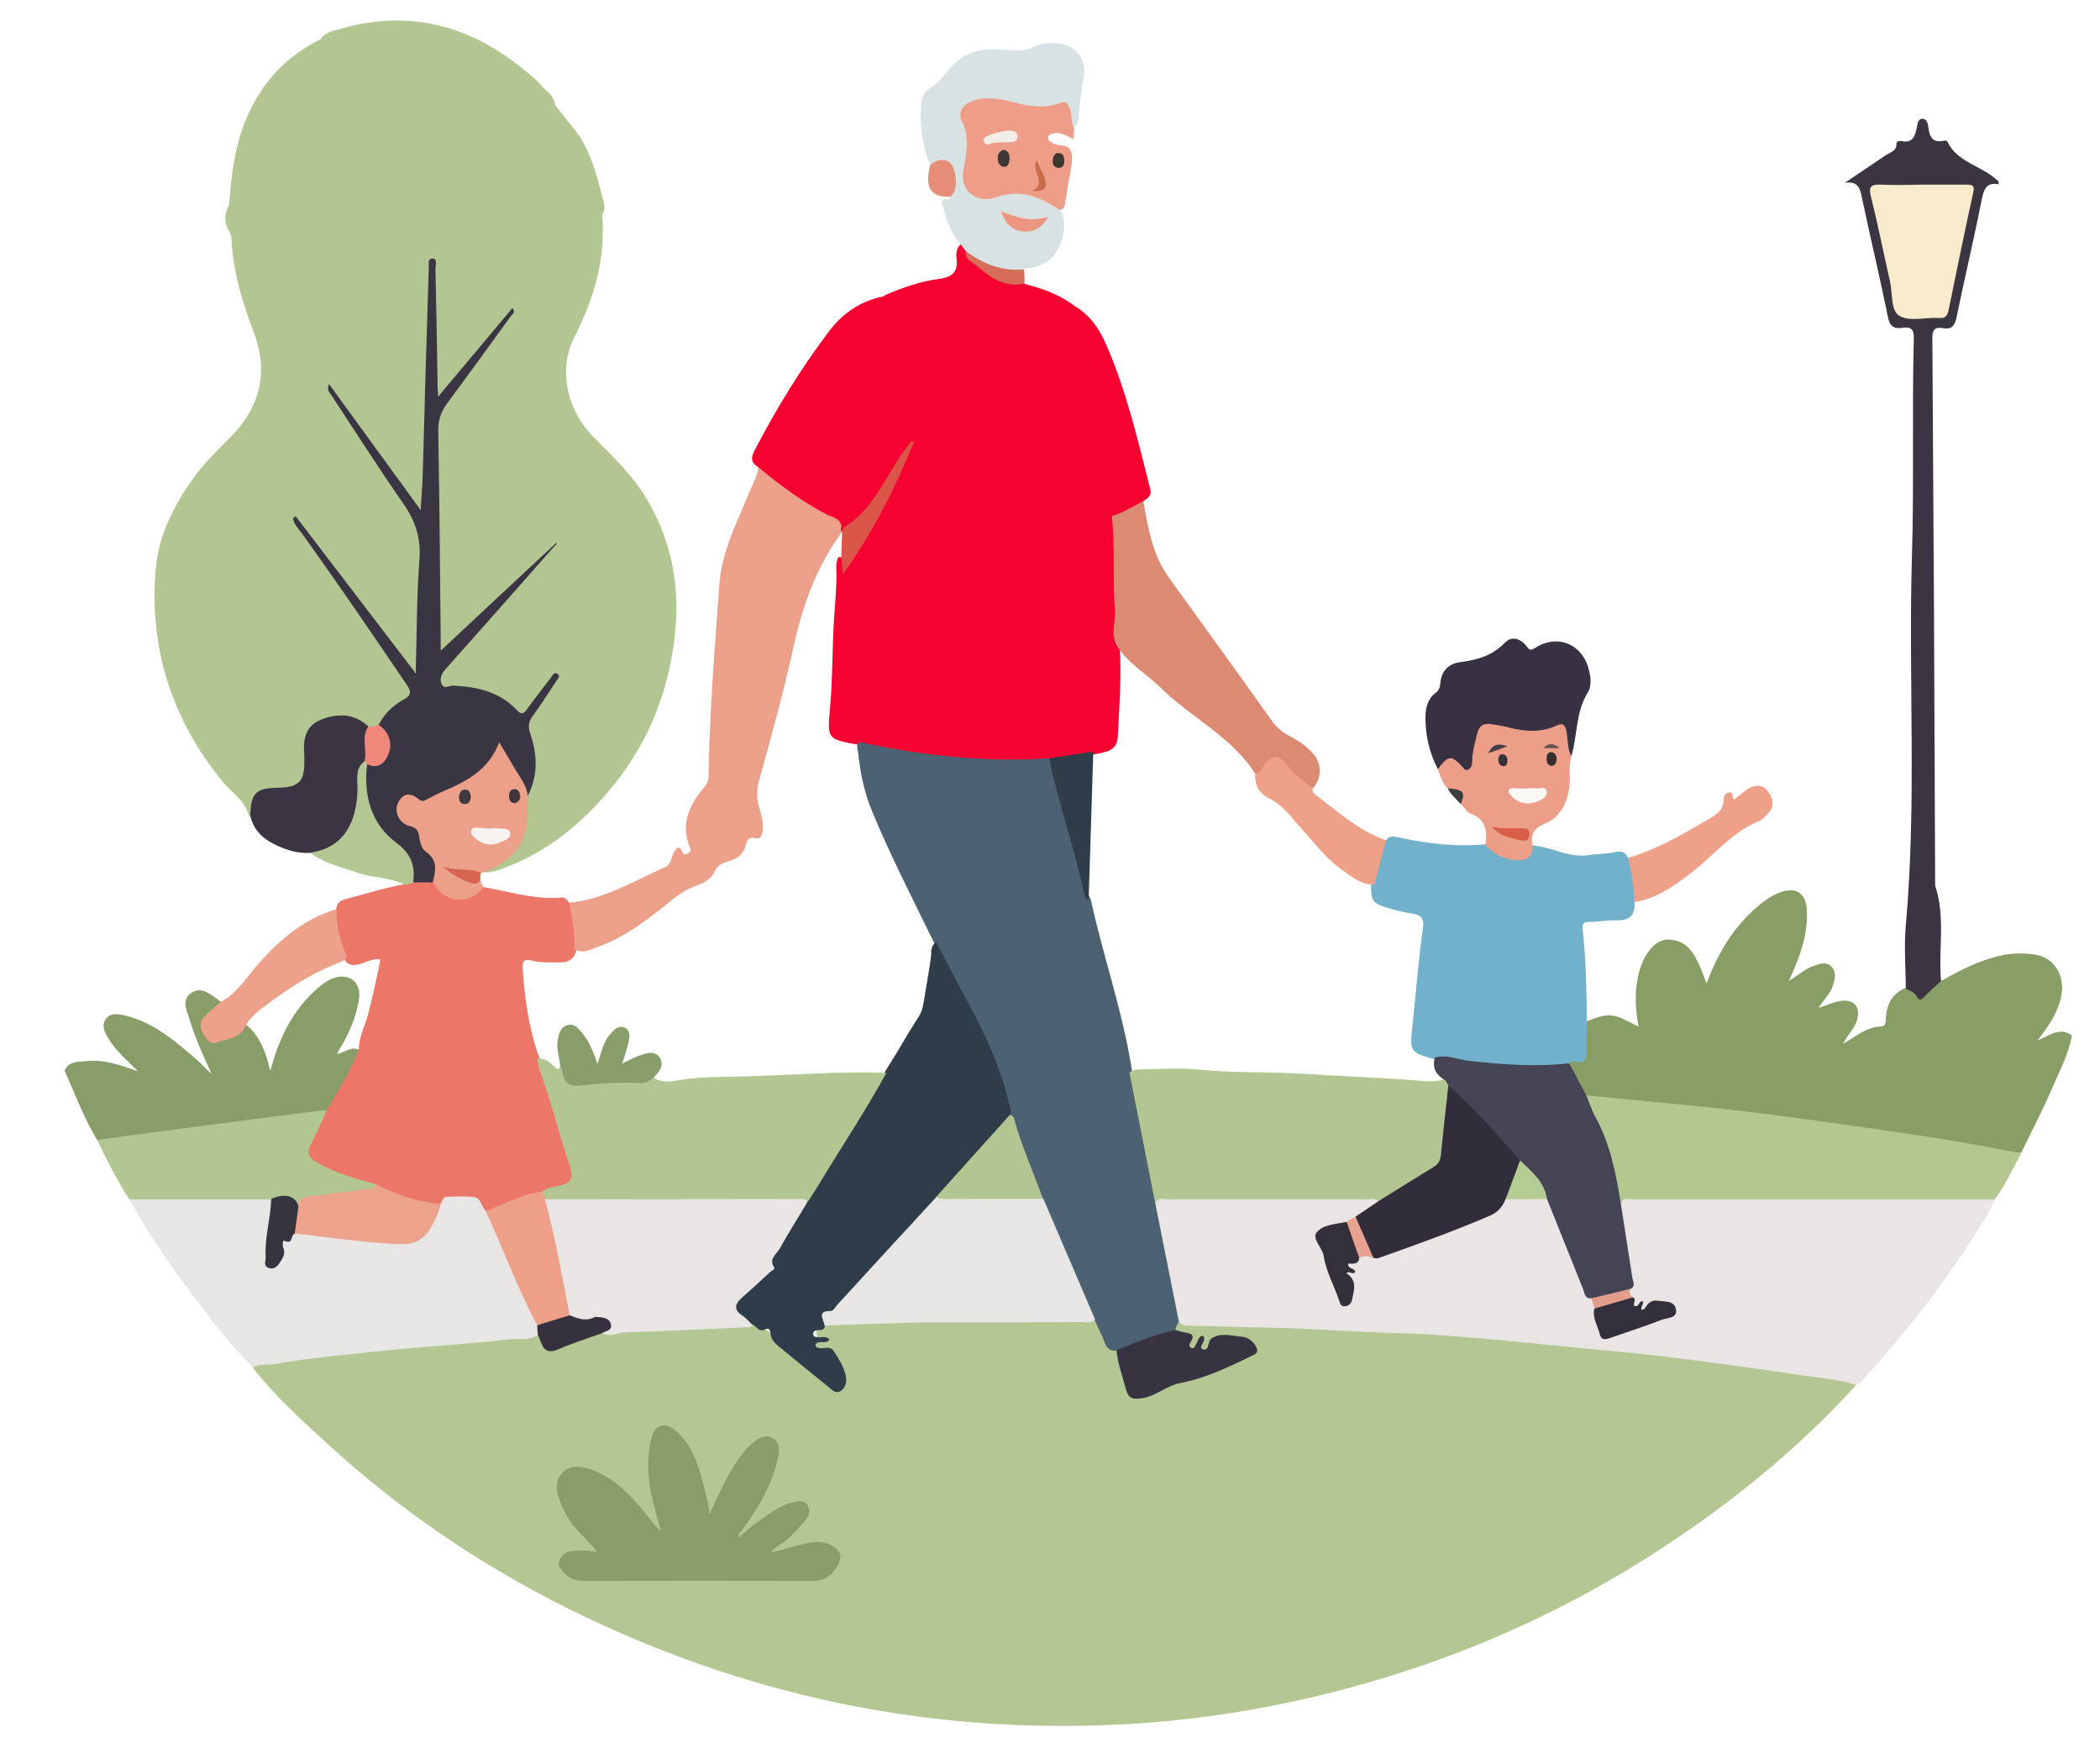 <?xml version="1.0" encoding="UTF-8"?> <svg xmlns="http://www.w3.org/2000/svg" xmlns:xlink="http://www.w3.org/1999/xlink" version="1.1" id="Layer_1" x="0px" y="0px" viewBox="0 0 679 566.8" style="enable-background:new 0 0 679 566.8;" xml:space="preserve"> <style type="text/css"> .st0{fill:#B4C792;} .st1{fill:#E8E5E4;} .st2{fill:#899D66;} .st3{fill:#E8E6E5;} .st4{fill:#B4C791;} .st5{fill:#889D67;} .st6{fill:#B2C691;} .st7{fill:#B3C691;} .st8{fill:#F50230;} .st9{fill:#EC7769;} .st10{fill:#72B1CB;} .st11{fill:#ECA08A;} .st12{fill:#3A3540;} .st13{fill:#DD8A73;} .st14{fill:#D9E2E2;} .st15{fill:#373141;} .st16{fill:#ED9E89;} .st17{fill:#3A3443;} .st18{fill:#EE9D88;} .st19{fill:#EEA18A;} .st20{fill:#EEA089;} .st21{fill:#EFA089;} .st22{fill:#B4C793;} .st23{fill:#E78E79;} .st24{fill:#D76D58;} .st25{fill:#D66552;} .st26{fill:#3C3C3F;} .st27{fill:#4C6172;} .st28{fill:#2F3C49;} .st29{fill:#899D68;} .st30{fill:#E8E6E4;} .st31{fill:#373340;} .st32{fill:#35313F;} .st33{fill:#444454;} .st34{fill:#322D3A;} .st35{fill:#34303A;} .st36{fill:#332F3C;} .st37{fill:#B5CB94;} .st38{fill:#E9A290;} .st39{fill:#E39E8B;} .st40{fill:#EDA28B;} .st41{fill:#ED9F88;} .st42{fill:#36343E;} .st43{fill:#3A3543;} .st44{fill:#F0877B;} .st45{fill:#D95648;} .st46{fill:#B3C692;} .st47{fill:#F7EBCB;} .st48{fill:#EC9682;} .st49{fill:#F8F8F5;} .st50{fill:#D75E47;} .st51{fill:#342F2E;} .st52{fill:#333333;} .st53{fill:#454246;} .st54{fill:#64504E;} .st55{fill:#F8F3F0;} .st56{fill:#3D393F;} .st57{fill:#41363C;} .st58{fill:#F2EDE9;} .st59{fill:#C76C4A;} .st60{fill:#3F3935;} .st61{fill:#3D362E;} .st62{fill:#889D69;} </style> <g> <g> <path class="st0" d="M600.2,447.8c-18.2,20-39,37.1-61.5,51.9c-34.3,22.7-71.6,38.7-111.5,48.4c-20.7,5-41.7,8.2-63,9.4 c-61.2,3.4-119.3-8.2-174.6-34.5c-30.8-14.6-58.8-33.3-83.9-56.3c-8.4-7.7-16.9-15.4-24-24.5c0.8-1.8,2.5-1.8,4-2 c22.4-3.1,44.8-5.4,67.3-7.3c6.6-0.6,13.2-1.4,19.8-1.6c1.4-0.1,2.2,0.7,2.7,1.9c1.2,2.8,3.1,2.4,5.5,1.6c4.8-1.4,9.2-4,14.2-4.3 c15.6-1.1,31.3-2,47-2.3c3.8,0.3,6.3,1.7,8.9,5.1c4.7,6,11.4,10.3,17.7,14.8c1.9,1.3,3,0.2,3.2-1.8c0.4-3.7-3.1-8.6-6.8-9.6 c-1.5-0.4-3.7-0.7-1.5-3c0.2-0.2,0.6-0.2,0.6-0.3c-0.6-4-0.6-4,3.4-5.8c9.1-0.2,18.1-1.2,27.1-1.1c19.2,0.1,38.4,0.1,57.6,0 c2.6-0.1,3.2,1.9,4,3.7c1,2.3,1.8,4.8,4.3,6c2,3.7,2.5,7.8,3.7,11.8c0.8,2.7,2.1,3.8,4.9,2.7c2.3-0.9,5-1.1,6.7-3.2 c0.5-0.6,1.3-0.9,2.1-1c8.4-0.7,15.7-4.8,23.3-7.9c1.3-0.5,3.1-1,2.7-2.9c-0.3-1.6-1.9-2.3-3.3-2.5c-3.6-0.5-7.5-1.7-10,2.4 c-0.3,0.4,0-0.1-0.2,0.3c-1.6,2.5-2.8-1-3.7-0.4c-3.1,2.4-3.2,0.5-3.3-2c-0.1-2.5-3.5-1.7-4.2-3.8c-0.1-1.5,0.1-2.7,1.8-3.1 c9.1,1.2,18.3,1.1,27.5,1.2c14.9,0.3,29.8,1.2,44.6,2c18.4,1,36.9,2.6,55.3,4.4c29,2.8,57.9,6.4,86.7,11.2 C597.3,445.8,599.6,445.2,600.2,447.8z"></path> <path class="st1" d="M600.2,447.8c-5.7-1.7-11.6-2.3-17.5-3.1c-15.2-2.3-30.4-4.3-45.7-6.2c-8.9-1.1-17.9-1.8-26.9-2.7 c-10.3-1-20.6-2.1-30.9-3c-8.7-0.7-17.5-1.5-26.2-1.7c-15.9-0.4-31.9-1.8-47.8-1.9c-6.8-0.1-13.5-0.5-20.3-0.5 c-1.6,0-2.9-0.1-3.8-1.6c-1.4-0.8-1.7-2.3-2-3.7c-2-10.1-4.1-20.2-6.1-30.4c-0.3-1.4-0.5-2.9,0-4.3c0.9-1.9,2.7-2,4.5-2 c21.4-0.1,42.9-0.1,64.3,0c1.1,0,2.1,0.1,3.1,0.6c2,1.5,0.4,2.5-0.6,3.4c-1.5,1.4-3.4,2.4-5.1,3.6c-1.2,0.7-2.4,1.5-3.8,1.9 c-2.3,0.6-4.6,1.1-6.9,1.9c-1.9,0.7-2.6,2-1.7,3.7c2.8,5.3,3.2,11.4,6,16.7c0.5,0.9,0.5,2.4,1.8,2.3c1.4-0.1,1.5-1.7,1.8-2.8 c0.2-1,0.1-2.1-0.2-3.1c-1.8-4.8-1.5-5.8,2.9-8.4c1.7-1.1,3.5-0.9,5.3-0.5c6.3-1,12-4,18-6c4.7-1.5,9.1-3.6,13.8-5.2 c4.4-1.4,7.8-4.2,11-7.5c4.1-0.8,8.2-0.5,12.2-0.2c2.4,0.6,2.7,2.7,3.4,4.5c3,8.1,6.4,16,9.5,24c0.6,1.5,1.4,2.8,2.5,4 c0.7,1,1.2,2.1,1.4,3.3c0.1,2.3,0.6,4.4,1.3,6.6c0.7,2,1.9,3,3.9,2.1c5.4-2.5,11.4-3.5,16.8-6c0.9-0.4,2.3-0.6,2-2 c-0.3-1.2-1.5-1.4-2.5-1.6c-1.5-0.2-2.8-0.1-4.2,0.8c-3.3,2-5.2,1.2-6.4-2.4c-1.2-1.4-1-2.9-0.5-4.5c-0.2-7.2-2-14.2-3-21.3 c-0.3-2-0.8-3.9,0-5.9c1.7-2.4,4.3-1.9,6.6-1.9c20.2-0.1,40.5,0,60.7,0c16,0,32,0,48,0c2.1,0,4.3-0.4,6.1,1.3 c-4.3,8.7-10,16.6-15.5,24.5c-8.6,12.3-18.3,23.7-28.3,34.9C601,447.4,600.6,447.5,600.2,447.8z"></path> <path class="st2" d="M627.6,317.2c6.1-3.4,12.3-6.7,19.3-8.2c3.6-0.8,7.1-0.9,10.7-0.4c6.7,0.8,10.5,7.2,8.7,14.3 c-1.2,5-4.1,9.1-7.5,13.5c3.9-1.5,7.2-4.5,11.1-1.6c-1,6.1-4,11.5-6.4,17.1c-3,7-6.5,13.7-9.8,20.5c-1.6,1.4-3.5,0.9-5.3,0.6 c-35.4-6.7-71.1-11.2-106.8-15.2c-9.3-1-18.6-1.6-27.8-2.8c-4.3-2.7-5.1-7.3-6.4-11.6c4.5-1.2,5.1-4.5,4.7-8.5 c-0.2-1.6-0.4-3.5,1.2-4.8c7.2-2.7,8.2-2.6,16.5,1.9c-1.1-6-1.4-12,0.2-17.8c1.7-6.2,5.5-10.6,9.6-10.4c5.9,0.2,8.3,4.6,10.3,9.3 c0.6,1.4,1.1,3,1.9,4.9c3.4-9.2,8.1-17.2,15-23.6c2.7-2.4,5.5-4.7,8.9-5.9c4.9-1.8,8.1,0.2,8.5,5.4c0.5,7.4-1.8,14.2-4.7,20.8 c-0.3,0.6-0.5,1.2-1.2,2.5c3.2-1.8,5.3-4,8.2-4.9c1.9-0.6,3.9-1.5,5.6,0.2c1.8,1.7,1.2,4,0.6,6c-0.8,2.7-2.9,4.6-4.7,7.4 c2.7-0.9,4.7-1.8,6.9-2.2c4.6-0.8,6.8,1.9,5.5,6.3c-0.8,2.5-2.8,4.4-4.5,7.5c4.6-2.6,7.8-5.5,12.3-5.6c1.8,0,1.4-1.9,1.6-3.2 c0.4-4.3,2.2-7.6,6.4-9.3c2.4-0.5,3.5,0.8,4.4,2.7C622.6,320.7,624.5,318.2,627.6,317.2z"></path> <path class="st3" d="M174,431.6c-2.9,2.1-6.4,1.1-9.6,1.5c-12.9,1.5-25.9,2.2-38.8,3.5c-12.4,1.3-24.8,2.4-37.1,4.5 c-2.2,0.4-4.6-0.2-6.7,1c-6.1-5.9-11.3-12.5-16.4-19.2c-8.5-11.3-16.9-22.7-23.6-35.2c1-1.1,2.3-1.2,3.7-1.2c13-0.1,26-0.2,39,0 c0.7,0,1.3,0.1,1.9,0.3c3,1.6,2.1,4.3,1.8,6.7c-0.5,4-1.6,7.8-1.3,11.9c0.1,1-0.3,2.5,1.1,2.6c1.4,0.1,2.3-1.3,2.2-2.4 c-0.5-4.3,2.6-5.7,5.4-7.5c8.1,0,16.1,1.8,24.1,2.3c2.9,0.2,5.8,0.2,8.7,0.5c6,0.6,9.5-2.4,11.5-7.7c0.6-1.5,1.2-2.9,1.8-4.4 c3.7-5.4,12.3-4.4,16,1.7c5.9,12.5,11.1,25.3,16.7,37.9C174.6,429.6,174.7,430.7,174,431.6z"></path> <path class="st4" d="M512.9,354.2c10.4,1,20.8,2,31.2,3c10,1,20,2.1,30,3.4c12.5,1.6,24.9,3.4,37.3,5.2 c13.5,1.9,26.9,4.1,40.3,6.8c0.6,0.1,1.3,0,2,0c-2.8,5.1-5.2,10.5-8.7,15.2c-39,0-78,0-117,0c-1.4,0-3.4-0.8-3.9,1.6 c-1.5-0.1-1.6-1.3-1.7-2.3c-0.8-10.4-4.8-19.8-9.1-29.1C512.7,356.7,512,355.5,512.9,354.2z"></path> <path class="st5" d="M20.9,346.2c1.4-3.3,4.6-2.8,7.2-3.1c5.4-0.6,10.5,1.2,16.5,3.3c-3.8-3.8-7.1-6.6-9.4-10.4 c-1.3-2.1-2.6-4.4-0.9-6.6c1.6-2.1,4-1.5,6.3-1c9.3,2.3,16.2,8.4,23.2,14.4c1.6,1.4,2.9,3.1,4.6,4.4c-2.6-5.6-5.1-11.1-6.9-16.9 c-0.9-3.1-3.1-6.8,0.3-9.2c3.4-2.4,6.5,0.6,9.3,2.6c0.1,0.1,0.2,0.1,0.3,0.2c0.1,2.2-1.8,2.8-3,3.8c-1.9,1.7-3.3,3.6-1.6,6.2 c1.6,2.5,3.6,2.1,6.2,1.2c2.5-0.9,4.3-2.7,6.7-3.7c4.9,4.2,6.5,9.9,7.7,14.9c2.5-9.4,6.6-19.1,15-26.5c1.7-1.5,3.5-2.9,5.7-3.6 c4.9-1.6,8.7,1.5,8,6.6c-0.7,5.1-2.6,9.8-5,14.2c-0.6,1.2-1.5,2.2-2.1,3.8c2.6-0.4,4.8-2.9,7.4-1.1c0.8,1.5,0,2.9-0.7,4.1 c-2.6,4.5-5.1,9.1-7.6,13.6c-0.7,1.2-1.5,2.2-2.9,2.6c-12.8,2-25.6,3.1-38.4,4.9c-10,1.4-20.1,2.7-30,4.3 c-1.8,0.3-3.7,0.8-5.4-0.6C27.1,361.4,24.2,353.7,20.9,346.2z"></path> <path class="st6" d="M31.4,368.6c6.1-0.9,12.3-1.7,18.4-2.5c9.9-1.3,19.9-2.6,29.8-3.9c7.7-1,15.4-2,23.1-3c1-0.1,2.1-0.1,3.2-0.1 c1.1,3.1-1.3,5.2-2.5,7.6c-3.2,6.8-3,7.6,4,10.5c3.7,1.5,7.4,2.9,11.3,3.9c1.4,0.4,3,0.4,3.3,2.3c-0.6,1.9-2.2,2-3.8,2.3 c-5.2,0.9-10.5,1.4-15.7,2.1c-2.3,0.3-4.3,1-6,2.6c-2.4-3-5.9-2-9-2.6c-15.2,0-30.5,0-45.7,0C37.8,381.6,34.5,375.1,31.4,368.6z"></path> <path class="st7" d="M179.5,34c1.5,1.9,3,3.8,4.5,5.7c6.2,6.8,8.6,15.3,10.7,23.9c0.4,1.8,1.4,3.8,0,5.7c1.2,14.1-2.5,27-8.9,39.5 c-5.5,10.6-2.5,23.8,6,32.4c5.7,5.8,11.6,11.3,16.1,18.2c9.4,14.7,12.3,30.6,10.1,47.7c-2.9,23.2-13.2,42.5-30.3,58.2 c-7.7,7.1-16.5,12.6-26.5,16c-1.7,0.6-3.3,0.9-5.1,0.7c-0.1-1.7,1.4-1.8,2.4-2.2c7.6-3.4,10.8-9.4,11-17.4c0-1.7-0.1-3.5,0.4-5.1 c2.4-6.6,3-13.3,0.6-19.9c-0.9-2.6-0.5-4.6,1-6.7c2.3-3.3,4.4-6.7,7.2-10.7c-2.8,3.3-4.9,6.1-6.9,8.8c-2.5,3.3-3.2,3.4-6.3,0.6 c-5.5-4.9-12.1-6.5-19.2-6.8c-1.5-0.1-3.4,0.9-4.3-1.1c-1-2-0.5-4,1-5.6c3.7-4.2,7.2-8.5,10.9-12.7c7.6-8.6,15-17.5,21-23.3 c-5.2,5.6-12.9,13.4-20.6,21.1c-2.6,2.6-5.4,5.2-7.7,8.2c-0.9,1.2-2.1,3-3.8,2.5c-1.9-0.6-1.4-2.7-1.4-4.2 c-0.1-9.7,0.3-19.5-0.1-29.2c-0.5-13-0.8-26.1-0.8-39.1c0-3.5,1-6.5,3-9.3c6.5-9.1,13-18.1,18.1-24.3c-4,5.1-10,12.5-16.3,19.8 c-0.9,1.1-1.8,2.9-3.4,2.4c-1.9-0.6-1.3-2.7-1.4-4.2c-1.4-12.2-0.6-24.5-1-36.7c-0.4,7.4-0.6,14.8-0.8,22.2 c-0.2,13.5-1.6,26.9-1,40.3c0.2,4-0.9,7.9-0.9,11.9c0,1.2,0.1,2.7-1.1,3.2c-1.5,0.6-2.3-1-3-2c-6.8-9.4-13.7-18.7-20.2-28.3 c-1.4-2.1-2.9-4.1-4.3-6.1c9.4,13.4,18.1,27.3,27.1,41c0.9,1.4,1.5,2.8,1.2,4.5c-0.7,4-0.5,8-0.3,12c0.4,9.2-1.1,18.3-0.9,27.5 c0,1.5,0.5,3.7-1.3,4.3c-1.8,0.6-2.7-1.4-3.6-2.6c-9.8-13.3-20.1-26.3-29.9-39.5c-1.1-1.5-2.6-2.8-3.3-4.4 c11.5,15.4,22.4,31.5,33.2,47.6c4,5.9,4,6-1.7,10.1c-2.4,1.7-4.1,4.1-6.1,6.3c-1.3,1-2.8,1.3-4.4,0.7c-2.3-1.4-4.6-2.5-7.4-2.6 c-6.6-0.3-12.2,1.9-11.4,10.9c0.1,1.3,0.1,2.7-0.1,4c-0.5,5.4-3,7.9-8.4,8.3c-1.1,0.1-2.1,0.1-3.2,0.1c-3.2,0.1-5.3,1.6-5.9,4.8 c-0.2,1-0.3,2.1-1.3,2.8c-1.2-5.1-5.8-7.7-8.8-11.5c-16.1-19.9-23.4-42.5-21.4-67.9c0.9-11.7,6.3-21.9,13.2-31.2 c3.2-4.3,7.1-8,10.8-11.7c9.8-9.8,12.7-21.3,7.7-34.3c-3.8-10-6.8-20.1-7.2-30.9c0-0.5-0.4-0.9-0.6-1.4c-1.8-2.9-1.8-5.8-0.1-8.8 c0.7-9.7,1.8-19.2,5.7-28.2c4.9-11.5,12.9-19.9,24-25.4c1.1-1.9,3.2-2.4,5-2.9c21.7-6.6,41.2-2.4,58.9,11.5c2.8,2.2,5.7,4.4,8,7.2 C177.6,30,179.3,31.6,179.5,34z"></path> <path class="st8" d="M331.3,91.8c5.7,1.5,11.3,3.4,16.1,7.1c8.9,10.6,9.7,23.8,11.3,36.6c1.3,10.5,2,21.1,1.9,31.7 c1.4,12.8,0.7,25.7,1.1,38.5c0,0.9,0.2,1.8,0.3,2.8c0.7,9.9-0.1,19.9-0.6,29.8c-0.3,4.6-3.8,4.8-7,5.5c-5.1,0.7-10.2,1.8-15.3,2.4 c-20.8,1.4-41.4-0.5-61.6-5.4c-10.2-1.8-10-1.9-9.1-12.1c0.7-7.7,0.7-15.4,1-23.1c0.2-7.5,1.3-14.9,1-22.4c0-1.1,0.2-2.1,0.7-3.1 c1.9,0.2,1.9,0.2,2.1,3.4c-0.2,0.5,0.7,0.1,0.2,0.1c8.1-13.2,15.5-26.9,21.6-41.2c1.8-4.7,4.5-9.1,6-13.9 c2.7-8.2,2.8-16.5-2.3-24.1c-2.3-3.4-5.4-5.9-9.4-7c-1.3-0.4-2.6-0.6-3.5-1.8c5.7-2.5,11.6-4.6,17.8-5.4c4.2-0.6,6.2-2.1,5.7-6.6 c-0.2-1.6-0.1-3.4,1.4-4.7c1.3,0.2,1.8,1.1,2.2,2.2C317.2,87.8,323.7,90.8,331.3,91.8z"></path> <path class="st9" d="M121.7,383c-6.6-1.9-13.3-3.6-19.3-7.2c-2.7-1.6-3.4-3.1-1.8-6c1.9-3.5,3.4-7.2,5.1-10.8 c3.6-6.4,7.7-12.6,10.3-19.5c0-4.1,2-7.7,3-11.5c1.5-5.8,2.8-11.6,4-17.8c-2.4-0.3-4.3,0.8-6.2,1.4c-2.7,0.9-4.7,0.6-5.9-2.2 c-1.5-3.5-2.7-7.1-3.1-10.9c-0.2-1.6-0.1-3.2,0.9-4.5c0.2-1.5,0.8-2.6,2.5-3.1c6.4-1.7,12.6-3.7,19.1-4.9c1-1,2.3-1.3,3.6-1.6 c1.9-0.2,3.9-0.4,5.8,0.3c1.8,1.3,3.3,3.1,5.4,4c4.1,1.8,6.2,1.6,9.6-1.5c0.4-0.4,0.9-0.6,1.4-0.4c8.4,1.4,16.7,4.2,25.4,3.4 c1.3-0.1,1.8,0.9,2.5,1.6c3,4.6,2.8,9.7,2.5,14.8c-0.5,3.3-2.5,4.7-5.8,4.6c-2.9-0.1-5.8,0.2-8.7-0.6c-2.6-0.7-3.2,0.3-3,2.8 c0.7,9.7,2,19.2,5.3,28.4c3.5,11.1,7,22.2,10.3,33.4c1.9,6.6,1.5,7.7-5.3,9.5c-1.3,0.4-2.6,0.7-3.8,1.1c-4.6,0.9-9,2.9-13.3,4.6 c-1.7,0.6-3.3,1.8-5.2,1.1c-1.4-1.4-1.5-4.1-3.6-4.4c-2.9-0.4-6-0.2-9-0.1c-1.2,0-1.3,1.5-2,2.2c-0.7,0.7-1.6,0.9-2.6,0.8 c-5.6-0.8-11-2.6-16.2-4.8C122.8,384.8,122.1,384,121.7,383z"></path> <path class="st10" d="M513.1,330.2c0,3-0.2,6.1-0.1,9.1c0.1,3-0.4,5.1-4.2,3.9c-0.4-0.1-1,0.3-1.4,0.5c-2.9,1.9-6.3,1.8-9.6,1.9 c-11.3,0.4-22.4-1.7-33.6-3c-8.5-2.4-8.5-2.4-7.4-11.9c1.1-10.2,1.8-20.4,3.3-30.5c0.5-3.1-0.6-4.4-3.5-4.8 c-2.8-0.4-5.5-1.1-8.1-1.9c-4.5-1.3-5.2-2.2-5.2-7c0.6-3.6,1.4-7.3,2.5-10.8c0.5-1.5,0.9-3.1,2.4-4c1.1-1.7,2.6-1.2,4.2-0.9 c9.2,2,18.5,3.1,27.9,2.2c2.3,0,3.5,2.1,5.5,2.8c5,1.9,6.6,1.6,9.8-2.4c6.1,0.4,11.7,4.1,18.1,3.1c2.8-0.5,5.8-0.3,8.6-1 c2.2-0.5,3.2,0.1,4.1,1.8c3.3,4.4,3.7,9.2,2.1,14.3c0.3,4.3-1.4,6.1-6,6c-2.8-0.1-5.8,0.5-8.7,0.5c-1.4,0-2.3,0.3-2.1,2 C512.8,310.1,513,320.2,513.1,330.2z"></path> <path class="st11" d="M185.7,306.9c0.3-5.1-0.8-10-1.6-15c11.3-1.1,20.8-7,30.9-11.5c2.1-0.9,2-3.3,3-5c1.2-1.8,1.7-1.9,2.7,0.2 c0.5,0.9,0.8,0.8,1.4,0.5c0.7-0.4,1.5-0.7,1.1-1.8c-3.4-7.8-0.3-14.1,4.7-20c1.2-1.4,1.2-2.9,1.2-4.5c0.4-20.3,2-40.6,3.5-60.9 c0.8-11,6.1-20.8,10.2-30.9c0.9-2.3,2.3-4.5,2.4-7.1c1.2-0.4,2,0.5,2.8,1.1c6.6,5.2,13.4,10,20.9,13.9c1.7,0.9,4.2,1.6,3.9,4.4 c-0.3,1-0.7,2-1.4,2.9c-7.8,11-12.1,23.3-14.9,36.3c-3.2,14.4-7.1,28.7-11.1,43c-0.7,2.6-0.8,5.2-0.1,7.9c0.6,2.3,1.4,4.6,1.4,7 c0,1.7-0.5,4.1-2.1,3.7c-3.3-0.9-3.1,1.3-3.7,3c-1,2.6-3.2,3.9-5.7,4.5c-1.9,0.5-3.3,1.4-4.2,3.3c-1.3,2.8-4,3.8-6.6,4.8 c-2.7,1-4.9,2.5-7.1,4.3c-7.4,5.9-14.8,11.9-23.8,15.1C190.9,307,188.5,308.6,185.7,306.9z"></path> <path class="st8" d="M272.1,170.3c-0.4-2.8-3.1-3.1-4.9-4c-8-4.2-15.2-9.6-22.1-15.3c-2.2-1.3-2.4-2.9-1.2-5.2 c7-13.5,14.9-26.4,24.1-38.6c4.4-5.9,10.3-9.9,17.7-11.4c11.7,1,17.8,12.5,17.9,20.9c0.1,7-1.2,13.3-4.9,19.2 c-1.4,2.2-1.2,5.2-3.2,7.2c-4.5,7.4-9.7,14.3-14.3,21.6c-2.2,3.5-5,6.1-9,7.3C271.7,171.3,271.8,170.8,272.1,170.3z"></path> <path class="st12" d="M627.6,317.2c-1.8,1.7-3.7,3.3-5.4,5.1c-1,1.1-1.7,1.4-2.5-0.2c-0.7-1.4-2.2-1.7-3.5-2.4 c0-6.8-0.6-13.6,0-20.4c3.6-39.9,0.8-79.8,2-119.7c0.7-23.4,0-46.9,0.6-70.3c0.1-3-1.1-3.7-3.7-3.3c-2.8,0.4-4.1-0.5-4.7-3.6 c-2.6-12.9-5.7-25.7-8.4-38.6c-0.6-3-1.3-5.3-5.5-4.7c4.3-2.9,8.7-5.8,12.9-8.7c1.5-1.1,3.9-1.4,3.8-4c0-0.8,1-0.9,1.6-0.8 c3.8,0.8,4.4-1.7,5-4.5c0.2-1,0.3-2.8,1.9-2.7c1.3,0.1,1.7,1.6,1.8,2.8c0.4,3,1.3,5.1,5,4.3c0.3-0.1,1,0,1.1,0.2 c3.2,6.8,10.9,7.8,15.8,12.3c0.4,0.3,1,0.5,0.8,1.6c-4.1-0.8-4.8,1.8-5.5,5.2c-2.5,12.7-5.5,25.2-8.1,37.9 c-0.6,2.8-1.7,3.9-4.4,3.4c-2.9-0.5-3.5,0.9-3.4,3.6c0.4,58.9,0.7,117.8,0.9,176.7C629.1,296.4,626.7,306.9,627.6,317.2z"></path> <path class="st13" d="M361,208.6c-1.9-3.6-0.3-7.5-0.5-11.2c-0.8-10.1,0.1-20.4-1-30.5c3.1-2.3,6.2-4.5,10.2-4.8 c1.5,8.6,2.9,17.2,8.2,24.6c11.2,15.5,22.4,31,33.5,46.6c1.6,2.2,3.7,3.8,6.1,5c2.6,1.4,5,3,7,5.3c3,3.5,3,7.9-0.1,11.4 c-3.4-0.9-5.9-3.1-8-5.8c-3.2-4.1-4.2-4.1-7.5-0.3c-0.8,0.9-1.5,1.9-2.9,1.5c-7.8-12.4-21.3-18.5-31.2-28.5 C370.1,217.5,364.4,214.2,361,208.6z"></path> <path class="st14" d="M312.3,81.2c-0.6-0.7-1.1-1.5-1.7-2.2c-3.3-3.5-4.5-8.1-5.9-12.6c-0.9-2.9,2.4-1.3,2.7-2.8 c-0.4-1.1,0.3-2.1,0.4-3.1c1-6-1-8.1-7-7.3c-2.7-6.1-3.4-12.5-3-19c0.1-2.1,0.7-4.4,2.7-5.6c3.2-1.8,5-4.7,7.4-7.3 c4.6-5,10.8-5.9,17.2-5.2c3.1,0.3,6,0.6,8.9-0.9c2.7-1.4,5.7-1.4,8.6-1.1c4.9,0.5,8.7,4.9,7.9,10.2c-0.7,4.7-1.5,9.4-1.8,14.1 c-0.1,0.9-0.3,2.1-1.3,2.8c-2-0.9-1.7-2.8-2.1-4.5c-0.5-1.9-1.5-2.7-3.5-2.3c-4.9,1.2-9.8,0.5-14.6-0.8c-3.4-0.9-6.8-1.4-10.3-0.9 c-4.2,0.7-5.9,3.2-4.4,7.2c1.6,4.1,1.7,8,0.6,12.1c-0.5,1.8-0.8,3.6-0.4,5.5c1,4.1,4.2,6.7,7.9,5c6.4-2.9,12-0.1,17.9,1.1 c2,0.4,3.6,1.7,4,4c2.7,3.3,1.8,10.5-1.7,14.9c-2.6,3.2-6,4-9.7,4.4C324.7,89.4,316.6,86.9,312.3,81.2z"></path> <path class="st15" d="M464.9,248.7c-2.8-5.4-4.1-11.2-4-17.3c0.1-2.9,0.9-5.6,3.3-7.4c1.1-0.8,1.4-1.8,1.5-3 c0.3-4,2.6-6.4,6.5-6.9c5.4-0.7,10.3-2.1,14.3-6.2c2.2-2.3,4.8-1.6,6.9,0.8c0.7,0.8,1.1,2.1,2.8,0.9c6.9-4.6,14.9-1.7,17.3,6.1 c0.8,2.7,1.3,5.9-0.1,8.2c-4,6.4-3.3,13.8-5.3,20.5c-2.7-1.3-1.9-4.1-2.4-6.3c-0.5-1.9-1.3-3-3.3-2.2c-5.8,2.4-11.5,0.8-17.3-0.3 c-5.2-1-5.8-0.6-7.1,4.7c-0.5,1.8-0.5,3.7-0.8,5.5c-0.6,3.5-2.8,4.5-5.1,2.1C469.1,245.2,467.2,248.4,464.9,248.7z"></path> <path class="st16" d="M464.9,248.7c3.5-4.6,4.3-4.6,8-0.7c0.4,0.5,0.8,1.2,1.6,0.9c1.2-0.4,1.5-1.5,1.5-2.6c0-3.1,0.9-6,1.6-9 c0.7-2.9,2.3-3.6,5-3.1c1.8,0.3,3.7,0.6,5.5,1.1c5.2,1.3,10.3,1.6,15.2-0.7c2.2-1,2.8,0,3.2,1.9c0.5,2.7,0.2,5.5,1.6,8.1 c-1,3-0.3,6-0.6,9.1c-0.5,5.6-2.8,10.5-8.1,12.7c-3.9,1.6-4.5,3.8-3.8,7.2c0,3.7-2.2,4.8-5.4,4.5c-3.9-0.3-7.3-2-9.9-4.9 c0.5-4.4,0.3-8.3-4.8-10.1c-1.2-0.4-2-2-3.1-3c0.1-2.9-1.7-4.2-4.2-5.1C466.2,253.3,465.8,250.9,464.9,248.7z"></path> <path class="st11" d="M156.3,286.8c-4.3,6.1-13,5.3-16.2-1.6c-0.8-0.9-0.8-2-0.5-3c0.6-2.2-0.2-3.9-1.7-5.4c-1-1-1.9-2.3-2.3-3.7 c-0.8-2.8-2.2-4.8-4.9-6.3c-3.4-2-4.1-5.9-2.2-8.6c1.4-1.9,3.3-2.8,5.6-1.7c2,0.9,3.8,0.6,5.7-0.3c4.4-2,8.8-3.9,12.8-6.5 c3.2-2.1,5.5-5,7.2-8.3c0.8-1.6,2.1-2.6,3.2-0.7c2.7,4.6,5.9,8.8,7.9,13.8c0.3,0.9,0.2,1.8-0.2,2.7c-0.1,2.8-0.1,5.6-0.3,8.3 c-0.7,9-6.4,13.6-14.2,16.6c-0.2,0.1-0.4,0.1-0.6,0.1c-3.3,0.1-6.6,0.5-9.7-0.8c2.9,1.5,5.8,3.5,9.4,3.1 C155.6,285.3,155.9,286.1,156.3,286.8z"></path> <path class="st17" d="M80.9,263.7c0.3-7.4,1.8-8.9,9.3-9c6.3-0.1,8.3-2.1,8.2-8.4c0-0.7,0-1.3,0-2c-0.4-4.9,0.1-9.5,5.4-11.6 c5.3-2.1,10.6-2.1,15.2,2.1c-0.1,3.8,0.6,7.6-0.6,11.4c-1.8,3-2.2,6.2-1.9,9.6c0.3,4.5-1,8.7-3.1,12.6c-2.8,5.4-7.9,8.1-13.2,7.4 c-4.5,0.2-8.5-1.2-12.4-3.3C84.2,270.6,81.8,267.7,80.9,263.7z"></path> <path class="st18" d="M342.6,67.9c-6.3-4.3-12.8-6.9-20.6-4.1c-6.3,2.2-11.8-2.2-10.5-8.8c1.1-5.5,2.1-10.7-0.6-16.1 c-1.2-2.4,0.4-5.1,3.4-6.2c4.6-1.7,9.2-0.7,13.6,0.4c5.1,1.3,10.2,2.1,15.2,0.1c1.6-0.6,2,0.2,2.6,1.4c1.2,2.2,0.3,4.8,1.6,6.9 c-0.1,1.1-0.1,2.1-0.2,3.5c-2.1-1-4-2.3-6.3-1.9c-1,0.2-1.9,0.5-1.9,1.6c0,0.9,0.8,1.2,1.5,1.6c2,1.2,5.5-0.1,6.1,3.4 c0.4,2.4-0.2,4.7-0.6,7.1c-0.6,3.1-1.1,6.2-1.6,9.4C344.1,67.1,343.7,67.7,342.6,67.9z"></path> <path class="st19" d="M108.8,294c-0.1,5.4,1.3,10.5,3.4,15.4c-0.9,1.3-2.3,1.8-3.6,2.3c-8.9,3.5-16.8,8.9-24.4,14.7 c-1.9,1.5-3.5,3.1-4.8,5.2c-1.5,4.4-6,4.1-9.2,5.5c-2.1,0.9-3.6-1.3-4.6-3c-1.1-1.8-1-3.9,0.6-5.5c1.7-1.7,3.5-3.1,5.3-4.7 c5.5-3,8.6-8.5,12.6-12.9C91,303.4,98.7,296.9,108.8,294z"></path> <path class="st20" d="M528.4,291.7c-0.1-4.9-0.7-9.6-2.1-14.3c9.4-2.7,17.8-7.6,26.1-12.5c2.4-1.4,4.8-2.7,4.9-6.1 c0-1,0.4-2.6,2-2.6c1.5,0,0.4,1.9,1.5,2.3c1.6-1.2,3-2.6,4.7-3.6c2.3-1.3,4.7-1.2,6.3,1.2c1.6,2.3,2,4.7-0.1,6.9 c-0.9,0.9-1.9,2.1-3,2.5c-8.5,3.5-14.1,10.6-21.1,16.1C541.8,286.1,536,290.5,528.4,291.7z"></path> <path class="st21" d="M405.9,250.1c1.8-0.2,2.1-1.8,3-2.9c2.3-3,4.4-3.4,6.7-0.4c2.5,3.4,5.7,5.6,8.8,8.2 c-0.1,0.7,0.1,1.3,0.7,1.8c7.4,5.5,14.2,11.9,23.1,14.9c-1.3,4.8-2.6,9.5-3.8,14.3c-4.1,0.2-7.1-2.3-10.2-4.5 c-5.3-3.7-9.1-8.8-13.4-13.6c-3.2-3.5-5.8-7.4-10.3-9.7C407.4,256.9,405.5,253.9,405.9,250.1z"></path> <path class="st8" d="M369.6,162.1c-3.4,1.6-6.5,3.8-10.2,4.8c-0.6-17.7-1.2-35.4-5.6-52.7c-1.2-4.6-2.6-9.2-5.9-12.9 c-0.5-0.6-1.5-1.4-0.5-2.4c4.9,2.9,8,7.3,10.2,12.4c6.6,15,10.3,31,14.3,46.8C372.5,160.5,371,161.1,369.6,162.1z"></path> <path class="st22" d="M100.2,275.7c11.4-1.5,15.1-10.4,15.4-20.3c0.1-3.2-1-6.7,2.2-9.2c0.7,0.1,1.2,0.5,1.5,1.2 c0.4,1.1,0.5,2.3,0.4,3.5c-0.2,9.8,3.9,17.3,11.7,23c4,2.9,4.7,6.9,2.2,11.4c-0.9,0.6-2,0.9-3.1,0.6c-4.8-2.3-10.2-2-15.2-3.8 C110.2,280.3,104.7,279.1,100.2,275.7z"></path> <path class="st23" d="M300.8,53.3c3.5-2.8,6.9-1.9,7.8,2.1c0.6,2.8,1.1,5.8-1.3,8.2C300.9,63.9,298.8,60.6,300.8,53.3z"></path> <path class="st24" d="M312.3,81.2c5.6,4.2,11.7,6.6,18.8,5.9c0.1,1.5,0.2,3.1,0.2,4.6c-6.3,1.4-11.1-1.9-15.4-5.7 C314.4,84.8,311.9,84,312.3,81.2z"></path> <path class="st25" d="M155.3,284.5c-0.8,1.5-1.8,1.4-3.3,0.9c-3.3-1.1-6.2-2.8-8.8-5.3c4,1.8,8.4,0.3,12.3,2.1 C155.4,283,155.3,283.8,155.3,284.5z"></path> <path class="st26" d="M468.1,254.9c5.1,0.4,5.8,1.2,4.2,5.1C470.9,258.4,469.1,257,468.1,254.9z"></path> <path class="st27" d="M277.9,239.9c20.2,4.5,40.7,6.6,61.4,5.3c1.5,1.2,1.7,3,2.1,4.6c3.1,12.9,7.3,25.6,10.2,38.6 c0.2,0.9,0.7,1.7,1.1,2.5c3.9,17.9,10,35.3,13,53.4c0.1,0.8,0.3,1.6,0.4,2.4c2.6,12.2,4.9,24.5,7.5,36.8c0.4,2-0.4,3.9,0,5.9 c2.5,12.5,5,25.1,7.5,37.6c0.1,1.2-1.4,1.9-0.9,3.2c-6.2,2.7-12.4,5.5-19.2,6.5c-1.9,0.2-3.1-0.6-3.8-2.5 c-0.9-2.5-2.1-4.8-3.2-7.2c-1.6-0.8-2-2.4-2.6-3.8c-4.9-11.8-10.1-23.4-14.9-35.2c-3.7-8.9-7-17.9-10.1-27 c-3.2-11.5-6.5-23-12.8-33.4c-4.4-7.3-7.7-15.2-11.6-22.8c-6.9-14.2-14.2-28.3-20.2-42.9c-2.5-6.1-3.7-12.5-4.4-19 C277.1,241.7,276.9,240.6,277.9,239.9z"></path> <path class="st28" d="M302.7,304.6c2.6,4.9,5.1,9.9,7.7,14.8c6.5,11.8,12.6,23.7,15.7,36.9c0.3,1.4,1.3,2.7,0.5,4.2 c0.5,2.1-1.4,3-2.4,4.2c-6.8,7.8-13.8,15.2-20.8,22.8c-6.5,7.3-13.2,14.5-19.8,21.7c-4.2,4.6-8.3,9.3-12.6,13.8 c-1.6,1.7-4.5,2.5-4.3,5.5c0,1.5-1,1.6-2.1,1.6c-0.8,0-1.8,0.3-1.7,1.3c0.1,0.9,1.1,1,1.9,1c1.1,0,2.3-0.4,3.4,0.7 c-1.2,1.8-3.5,0-4.5,1.6c-0.1,0.7,0.2,0.9,0.8,1.1c1.7,0.6,3.8-0.9,5.1,1.1c1.7,2.6,3.3,5.1,3.9,8.2c0.3,1.8-0.1,3.6-1.6,4.6 c-1.7,1.2-2.9-0.3-4.1-1.3c-5.1-4.1-10.1-8.2-15.1-12.3c-1.6-1.3-3.4-2.6-3.6-5c-0.1-1-0.4-1.9-1.8-1.2c-1.8,0.9-2.6-0.8-3.7-1.5 c-2.4-0.2-3.7-2-5.1-3.5c-1.5-1.6-1.4-3.3,0-5c0.3-0.4-0.1,0,0.3-0.3c10.9-8,14.4-21.2,21.8-31.6c8.7-13.9,17.3-27.8,25.8-41.9 c3.7-5.7,6.9-11.6,10.6-17.3c1.4-2.1,1.6-4.5,2-6.8c0.7-4.5,1.6-8.9,2.1-13.4C301,307.2,301.2,305.6,302.7,304.6z"></path> <path class="st1" d="M261.1,388.6c-3,5.1-6.2,10.1-9.1,15.3c-1,1.7-3.5,3.1-1.7,5.9c0.4,0.7-0.9,1.1-1.4,1.6 c-2.9,2.7-5.8,5.4-8.8,8c-2.4,2.1-3.2,4,0.1,6.1c1.2,0.8,2.1,2,3.2,3c-0.6,0.7-1.4,0.7-2.2,0.7c-13.1,0.6-26.2,1.2-39.2,1.6 c-2.4,0.1-4.9,1.8-7.3,0.2c0.1-1.1,1.9-1.9,0.8-3.1c-1.1-1.2-2.8-1.1-4.1-0.6c-3.4,1.2-5.8,0.1-7.9-2.5 c-3.3-11.4-4.8-23.2-7.6-34.7c-0.3-1.1-0.4-2.4,1-3.1c1.7-0.6,3.4-0.6,5.1-0.6c24.3,0,48.6,0,72.9,0.1 C257.1,386.5,259.9,385.5,261.1,388.6z"></path> <path class="st29" d="M193.1,502c-2.6-4-6.5-6.5-8.9-10.4c-1.5-2.4-2.8-4.8-3.6-7.5c-0.9-3-0.9-5.9,1.5-8.1c2.3-2.2,5-2,7.9-1.2 c7.8,2.3,13.1,7.9,18.1,13.8c1.8,2.2,3.4,4.5,5.6,6.6c-0.9-3.5-1.9-7.1-2.8-10.6c-1.5-6.4-1.9-12.9-0.3-19.3 c1.2-4.9,4.4-5.8,8.2-2.4c5.9,5.3,7.5,12.7,9.3,19.8c0.6,2.2,1.2,4.5,1.2,7c2.7-5.7,5.2-11.3,8.5-16.5c1.7-2.6,3.6-5,5.9-6.9 c1.8-1.6,4.2-2.5,6.3-1.2c2,1.3,2.2,3.7,1.6,6.1c-1.9,8.9-6.5,16.5-11.8,23.7c-0.4,0.6-1.4,0.9-0.9,2.2c3.5-3.2,7.2-5.9,11-8.4 c2-1.3,4.2-2.4,6.5-2.9c1.6-0.4,3.6-0.9,4.7,0.9c1,1.7,0.5,3.5-0.7,4.9c-2.6,3.1-5.2,6-8.7,8.2c-0.9,0.6-1.7,1.2-2.4,2.2 c4.2-1,8.3-2.4,12.6-3.2c3.5-0.6,6.4,0,8.8,2.3c1.4,1.3,1.2,3,0.3,4.8c-1.8,3.3-4.1,5.3-8.1,5.3c-24.6-0.1-49.3-0.1-73.9,0 c-2.6,0-4.7-0.6-6.5-2.5c-1.1-1.2-2.4-2.4-1.6-4.2c0.8-1.8,2.2-3,4.4-3C188.1,501.4,190.6,501.1,193.1,502z"></path> <path class="st30" d="M266.6,428.6c-0.2-1.9-2.8-4.8,2.1-4.7c0.7,0,1.5-1.4,2.2-2.2c10.6-11.6,21.2-23.1,31.9-34.7 c2.3-1,4.7-0.6,7.1-0.6c7.2,0,14.4,0,21.6,0c2,0,4-0.1,5.8,1.1c5.6,13.1,11.2,26.2,16.8,39.2c-1.3,1.4-3,0.8-4.5,0.8 c-17.4,0.1-34.8,0-52.2,0.1C287,427.9,276.8,428.3,266.6,428.6z"></path> <path class="st31" d="M361,436.6c6.3-2.5,12.5-5.3,19.2-6.5c1,0.3,2,0.6,3.1,0.8c1.8,0.3,3.2,0.7,1.7,3c-0.4,0.6-0.8,1.6,0.3,2 c1,0.3,1.1-0.8,1.5-1.4c0.6-0.9,0.6-2.4,2.2-2.6c1.4,1.6-1.9,3.8-0.1,4.4c2.2,0.7,1.5-2.7,2.8-3.5c3-2,6.4-0.9,9.6-0.6 c2.2,0.1,4,1.5,5,3.6c0.8,1.8-0.9,2.3-2,2.8c-7.3,3.6-14.8,7.1-22.6,8.6c-4.7,0.9-7.8,4.2-12.4,4.9c-3.3,0.5-4.5,0-5.3-3.1 C362.9,444.8,361.4,440.9,361,436.6z"></path> <path class="st32" d="M184.2,425.3c2.6,1,5.2,2.1,8,0.6c0.4-0.2,1,0,1.5,0c1.6,0.1,3.4,0.5,3.8,2.2c0.6,2.2-1.7,2.2-2.9,3 c-4.7,1.7-9.5,3.2-14.1,5.2c-5.1,2.2-5.2-2-6.6-4.7c-0.1-1-0.2-2.1-0.2-3.1C176.8,426,180.2,424.8,184.2,425.3z"></path> <path class="st7" d="M373.6,389.4c-2.8-14.2-5.6-28.4-8.4-42.5c0.9-0.9,2.1-1.1,3.3-1.1c6.6-0.1,13.3-0.6,19.9,0.1 c10.3,1.1,20.7,0.6,31.1,1.2c13.4,0.9,26.8,1.3,40.2,2.4c2.4,0.2,4.8,0.2,7.1-0.4c1.2-0.3,1.8,0.4,2.1,1.4 c-0.2,8.1-1.1,16.1-2.4,24.1c-0.3,1.7-1.4,2.9-2.7,3.8c-5,3.3-10.1,6.4-15.1,9.6c-0.9,0.6-1.9,1-3,0.5c-1-1.2-2.5-0.7-3.7-0.7 c-21.5,0-43,0-64.6,0C376,387.7,374.1,387,373.6,389.4z"></path> <path class="st33" d="M468.3,351c-0.3-0.5-0.6-1.1-0.9-1.6c-2.9-1.6-4.4-3.9-3.5-7.4c3.8-1.2,7.3,0.6,10.9,1 c10.9,1.2,21.7,2.1,32.6,0.8c1.8,3.5,3.7,6.9,5.5,10.4c1,2.3,1.7,4.7,2.9,6.9c4.9,8.8,6.7,18.5,8.3,28.3 c1.2,7.9,2.5,15.9,3.7,23.8c0.2,1.2,1.1,2.6-0.5,3.5c-3.9,2.4-8.1,3.7-12.8,3.1c-2.1,0.2-2.1-1.6-2.6-2.9 c-3.9-9.7-7.8-19.4-11.7-29.2c-2.6-4.5-5.7-8.5-9.3-12.2c-7-6.7-13-14.4-20.1-21C469.8,353.5,468.9,352.4,468.3,351z"></path> <path class="st34" d="M468.3,351c8.4,7.4,15.7,15.9,23.2,24.2c0.1,4.8-1.5,9-4.7,12.6c-1,2.4-2.6,4.3-5.1,5.3 c-11.8,5.1-23.9,9.4-36,13.7c-0.5,0.2-1,0-1.6,0c-2.8-4.1-6-8-5.8-13.4c2.5-1.7,4.9-3.3,7.4-5c5.9-3.7,11.9-7.4,17.9-11.1 c1.5-0.9,2.1-2.1,2.3-3.9C466.6,366,467.5,358.5,468.3,351z"></path> <path class="st35" d="M439.5,406.8c-0.3,2.3-2.2,1.7-3.6,1.8c-0.2,1.8,2,1.3,2.3,2.6c-0.7,1.3-1.8-0.5-2.9,0.5 c3.7,2.3,2.5,5.5,1.8,8.8c-0.3,1.2-1.2,1.8-2.3,1.9c-1.2,0.1-1.5-0.9-1.8-1.8c-1.6-4.9-4.2-9.3-5-14.5c-0.4-2.6-3.9-5.6-2.3-7.6 c2.1-2.6,6.3-2.7,9.8-3.4C438.4,398.4,439.9,402.3,439.5,406.8z"></path> <path class="st36" d="M528,419.5c1.4,0.7-0.3,2,0.5,2.8c1.5,0.4,1.3-1.5,2.5-1.6c0.9,0.9-0.9,1.8-0.1,2.9c0.4-0.2,0.8-0.3,1-0.6 c0.9-1.6,2-2.7,4.1-2.4c2.3,0.3,5.4-0.1,5.9,2.8c0.5,2.9-2.8,2.7-4.5,3.3c-5.6,2.2-11.3,4-17,6c-1.4,0.5-2.7,0.6-3.1-1.2 c-0.7-2.8-2.5-5.3-1.8-8.4C519.3,420.5,523.4,419,528,419.5z"></path> <path class="st37" d="M486.8,387.8c1.6-4.2,3.1-8.4,4.7-12.6c3.7,3.6,7.9,6.9,8.7,12.5C495.8,387.7,491.3,387.8,486.8,387.8z"></path> <path class="st38" d="M439.5,406.8c-1.4-3.9-2.7-7.8-4.1-11.8c1-0.5,2-1.1,2.9-1.6c1.9,4.5,3.9,8.9,5.8,13.4 C442.6,406.1,441.1,405.8,439.5,406.8z"></path> <path class="st39" d="M528,419.5c-4.1,1.2-8.3,2.4-12.4,3.6c-0.4-1.1-0.7-2.2-1.1-3.3c4.3-1,8.5-2,12.8-3.1 C526.5,417.9,527.1,418.8,528,419.5z"></path> <path class="st40" d="M121.7,383c6.5,3.4,13.5,5.6,20.8,6.3c-0.5,2.5-1.6,4.7-2.8,7c-2.2,4.2-5.5,6.3-10.6,6 c-11.4-0.5-22.6-2.2-33.9-3.5c-1.7-3.2-1-6.1,1.2-8.8c0.3-2.1,1.4-2.9,3.5-3.1c6.3-0.7,12.5-1.6,18.8-2.4 C120,384.4,121.2,384.3,121.7,383z"></path> <path class="st41" d="M184.2,425.3c-3.5,1.1-7,2.1-10.5,3.2c-4.8-9-8.6-18.4-12.6-27.8c-1.3-3-2.7-6-4-9.1 c6-2.3,11.7-5.6,18.2-6.3c1.1,0.5,1.6,1.3,0.9,2.5C179.6,400.1,181.7,412.8,184.2,425.3z"></path> <path class="st42" d="M96.5,390.1c-0.4,2.9-0.8,5.9-1.2,8.8c-1.4,0.3-0.4,3.7-3.3,2.3c-0.7-0.4-0.7,1.6-0.4,2.3 c0.8,2-0.2,3.3-1.1,4.7c-0.8,1.3-2,2.4-3.6,1.8c-1.8-0.6-1-2.2-1-3.4c-0.4-6.4,1.6-12.5,1.8-18.9 C91.9,385.7,95.7,386.6,96.5,390.1z"></path> <path class="st43" d="M133.6,285.3c0.7-5.4-0.6-9.2-5.6-12.9c-8.1-6.1-10.5-15.3-9.3-25.4c6.4-1.3,8.1-6.4,4.1-11.6 c-0.2-0.3-0.4-0.7-0.3-1.1c1.8-3.6,4.6-6.2,8-8.1c2.6-1.4,2.5-2.6,1-4.8c-10.9-16.1-21.9-32.2-33.2-48c-1.3-1.8-3.1-3.5-3.6-5.8 c0.3-0.2,0.6-0.4,0.9-0.7c12.7,16.7,25.5,33.4,38.8,50.8c0.4-12.8,0.3-24.8,1.2-36.6c0.6-7.1-1.3-12.7-5.3-18.4 c-8-11.5-15.5-23.3-23.2-35c-0.5-0.8-1.6-1.5-0.7-3.5c9.9,13.6,19.5,26.8,29.6,40.7c0.3-4.7,0.6-8.4,0.7-12.2 c0.6-21.7,1.2-43.4,1.9-65.1c0-0.1,0-0.3,0-0.4c0.3-1.3-0.7-3.6,1.3-3.6c1.6,0,0.9,2.2,0.9,3.4c0.3,12.8,0.5,25.6,0.7,38.4 c0,0.6,0.1,1.3,0.2,2.8c8.3-9.9,16.1-19.2,24-28.6c1.1,1.5-0.1,2-0.6,2.7c-6.8,9.4-13.6,18.8-20.5,28.1c-2.1,2.8-3,5.6-2.9,9.2 c0.4,22.7,0.6,45.3,0.8,68c0,1.2,0,2.3,0,2.8c12.4-11.6,24.9-23.3,37.4-34.9c0.3,0.5-0.6,1-1,1.5c-11.5,13.1-23.1,26.2-34.7,39.2 c-1.4,1.6-2.2,3.2-1.4,5c0.8,1.8,2.6,0.4,3.9,0.5c7.7,0.4,14.8,2,20.3,7.8c1.7,1.8,2.3,1.3,3.5-0.3c2.5-3.5,5.1-6.8,7.7-10.2 c0.5-0.7,1-1.9,2.1-1.1c1.1,0.9-0.1,1.7-0.5,2.4c-2.5,3.8-4.9,7.6-7.6,11.3c-1.4,1.9-1.5,3.5-0.7,5.8c2.3,6.7,2.5,13.5-0.9,20 c-0.2-3.4-2.4-5.9-4-8.6c-1.7-2.8-3.3-5.7-5.2-8.8c-3.1,8.4-9.9,12.4-17.3,15.5c-2.1,0.9-4.1,1.9-6.1,3c-0.9,0.5-1.5,0.8-2.5,0 c-2.7-2.2-5.1-2.3-6.8,1.1c-1.4,2.9,0.4,6.7,3.8,7.5c2.1,0.5,2.7,1.4,3,3.3c0.3,1.8,0.7,4,2.2,5c3.9,2.7,3.2,6.2,2.2,9.9 C137.9,285.3,135.8,285.3,133.6,285.3z"></path> <path class="st44" d="M122.4,234.3c4.2,3,5,7.6,2,11.7c-1.5,2-3.6,2.1-5.7,1.1c-0.3-0.3-0.6-0.6-0.9-0.8c1.1-3.7-1.2-7.8,1.3-11.4 C120.2,235,121.3,234.8,122.4,234.3z"></path> <path class="st28" d="M353.5,243c-0.5,16-1,32-1.5,47.9c-0.4-0.3-1.2-0.5-1.2-0.8c-3.1-15-8.3-29.5-11.5-44.5c0-0.1,0-0.3,0-0.4 C344.1,244.5,348.8,243.7,353.5,243z"></path> <path class="st45" d="M272,179.6c0.1-2.6,0.2-5.3,0.3-7.9c0.2-0.5,0.4-1.1,0.8-1.3c10.2-6.3,13.6-17.8,20.7-26.6 c0.4-0.5,0.5-1.7,1.7-0.8c-6.1,14.7-13,28.9-23,42.7C272.3,182.9,272.2,181.3,272,179.6z"></path> <path class="st46" d="M173.7,342.3c2.5-0.3,4.1,1.2,5.7,2.7c0.9,0.9,1.5,1,1.7-0.5c0.8,0,1.3,0.4,1.5,1.1c1.1,4.3,4.3,4.7,7.8,4.1 c7-1.2,14-0.2,21-1.2c3,1.9,6.3,1.1,9.2,0.6c7.4-1.1,14.9-0.8,22.2-1.1c14.6-0.5,29.2-1.6,43.8-1.1c-6.7,12.2-14.4,23.8-21.6,35.7 c-1.2,2-2.5,4-3.8,6c-0.8-1.2-2.1-0.9-3.3-0.9c-27.2,0-54.4,0.1-81.6,0.1c-0.3-0.8-0.6-1.6-0.9-2.5c1.6-1.4,3.6-1.5,5.5-1.9 c3.6-0.8,4.7-2.5,3.4-6.2c-3.5-10.3-6-20.9-9.8-31.1C174,344.9,173.9,343.5,173.7,342.3z"></path> <path class="st47" d="M621.7,59.7c4.7,0,9.3,0,14,0c1.9,0,2.9,0.1,2.3,2.6c-2.8,12.7-5.4,25.5-8,38.2c-0.4,1.8-1.2,2.5-3,2.3 c-0.3,0-0.5,0-0.8,0c-4.1-0.1-9.1,1.2-12.1-0.7c-2.9-1.8-2.1-7.3-3-11.1c-2.1-9.2-3.9-18.4-6.2-27.6c-0.8-3.2,0.2-3.8,3.2-3.7 C612.6,59.9,617.1,59.8,621.7,59.7C621.7,59.7,621.7,59.7,621.7,59.7z"></path> <path class="st48" d="M323.7,68.3c5.3,2.2,9.7,3.5,15.3,1.8c-2.1,3.6-4.7,4.9-7.8,4.8C327.7,74.6,325.1,72.8,323.7,68.3z"></path> <path class="st49" d="M494.2,254.9c0.8,0,1.6-0.1,2.4,0c1.2,0.2,3.1-0.8,3.5,0.9c0.4,1.8-1.4,2.7-2.8,3.3 c-3.2,1.3-6.2,0.8-8.7-1.8c-0.4-0.5-1-0.9-0.8-1.7c0.3-0.8,1-0.7,1.7-0.7C491.1,255,492.6,255,494.2,254.9 C494.2,255,494.2,254.9,494.2,254.9z"></path> <path class="st50" d="M482.4,267.3c3.3,0.7,6.4,0.5,9.6,0.5c1.5,0,2.6,0.2,2.5,2.1c-0.1,2-1.5,2.1-2.8,1.8 C488.4,271,484.8,270.3,482.4,267.3z"></path> <path class="st51" d="M501.7,243.2c1.2,0.3,1.7,1.2,1.6,2.4c-0.1,1.2-0.7,2.2-1.9,2c-1.1-0.2-1.4-1.4-1.3-2.6 C500.1,243.9,500.5,243.2,501.7,243.2z"></path> <path class="st52" d="M484.4,245.7c0.2-0.9,0.3-2,1.6-1.8c1.1,0.2,1.4,1.1,1.4,2.1c0,1-0.3,1.9-1.5,1.7 C484.8,247.6,484.6,246.6,484.4,245.7z"></path> <path class="st53" d="M481.2,243.5c1.5-2.8,3-3.3,6.2-2.2C485,242.2,483.5,242.8,481.2,243.5z"></path> <path class="st54" d="M499,241.9c1.8-1.8,3.4-1.6,5.3,0C502.2,241.9,500.6,241.9,499,241.9z"></path> <path class="st55" d="M157.9,267.9c1.2,0,2.4-0.2,3.6,0c1.2,0.2,3.1-0.2,3.4,1.3c0.4,2-1.6,2.5-3,3.1c-2.8,1.3-5.4,1-7.8-0.9 c-0.9-0.7-2.1-1.5-1.7-2.9c0.4-1.3,1.8-0.8,2.8-0.8C156,267.8,156.9,267.8,157.9,267.9C157.9,267.9,157.9,267.9,157.9,267.9z"></path> <path class="st56" d="M152.2,257.7c-0.1,1.3-0.6,2.4-2.1,2.3c-1.3-0.1-1.7-1.2-1.7-2.3c0.1-1.2,0.6-2.5,2.1-2.4 C151.8,255.4,152.2,256.5,152.2,257.7z"></path> <path class="st57" d="M166.6,259.7c-1.5,0.1-1.9-1-2-2c-0.1-1.1,0.2-2.3,1.4-2.5c1.6-0.3,2,0.9,2.2,2.2 C168.3,258.5,167.7,259.3,166.6,259.7z"></path> <path class="st58" d="M325.8,42.2c1.5,0.1,3,0,3.2,1.8c0.1,1.9-1.4,1.9-2.8,2c-2.1,0.1-4.2-0.2-6.3,0.6c-0.7,0.3-1.3,0.1-1.7-0.6 c-0.5-0.9,0.1-1.6,0.8-1.9C321.2,43,323.6,42.6,325.8,42.2z"></path> <path class="st59" d="M335.2,51.8c1.1,2.7,2.5,4.9,2.9,7.2c0.5,3.2-2.3,2.6-4.5,2.9C338.9,59.3,333.2,55.5,335.2,51.8z"></path> <path class="st60" d="M324.6,48.4c1.7,0.5,1.9,1.8,1.8,3.2c-0.1,1.2-0.5,2.6-2,2.3c-1.5-0.2-1.8-1.7-1.8-3.1 C322.7,49.6,323.4,48.7,324.6,48.4z"></path> <path class="st61" d="M342.2,54.3c-1.5-0.2-1.9-1.3-1.8-2.5c0.1-1.3,0.6-2.5,2.1-2.3c1.5,0.2,1.6,1.5,1.6,2.7 C344.1,53.6,343.5,54.3,342.2,54.3z"></path> <path class="st7" d="M337.2,387.6c-10.3,0-20.7,0.1-31,0.1c-1.2,0-2.4,0-3.5-0.7c8-8.9,15.9-17.7,23.9-26.6c0.4,0.3,1.1,0.6,1.2,1 C330.2,370.4,334.1,378.9,337.2,387.6z"></path> <path class="st62" d="M211.3,348.5c-1.2,0.8-2.3,1.7-3.9,1.7c-6.5-0.3-13,0-19.4,0.8c-3.7,0.5-5.8-0.9-6.2-4.7 c-0.1-0.6-0.5-1.2-0.7-1.8c-0.2-2.6-1.2-5.2-0.8-7.9c0.3-2.1,0.8-4.4,3.1-5.1c2.3-0.7,3.7,1.1,4.9,2.6c2.3,2.8,3.6,6.1,4.9,10 c1.2-3.7,1.8-7.2,4.2-9.8c1.1-1.3,2.4-2.8,4.4-2.1c2,0.8,1.8,2.9,1.5,4.5c-0.5,2.3-1.3,4.6-2.1,7.2c1.9-0.9,3.5-1.9,5.3-2.5 c2.4-0.8,5.1-2,6.9,0.7C214.9,344.8,212.9,346.7,211.3,348.5z"></path> </g> </g> </svg> 